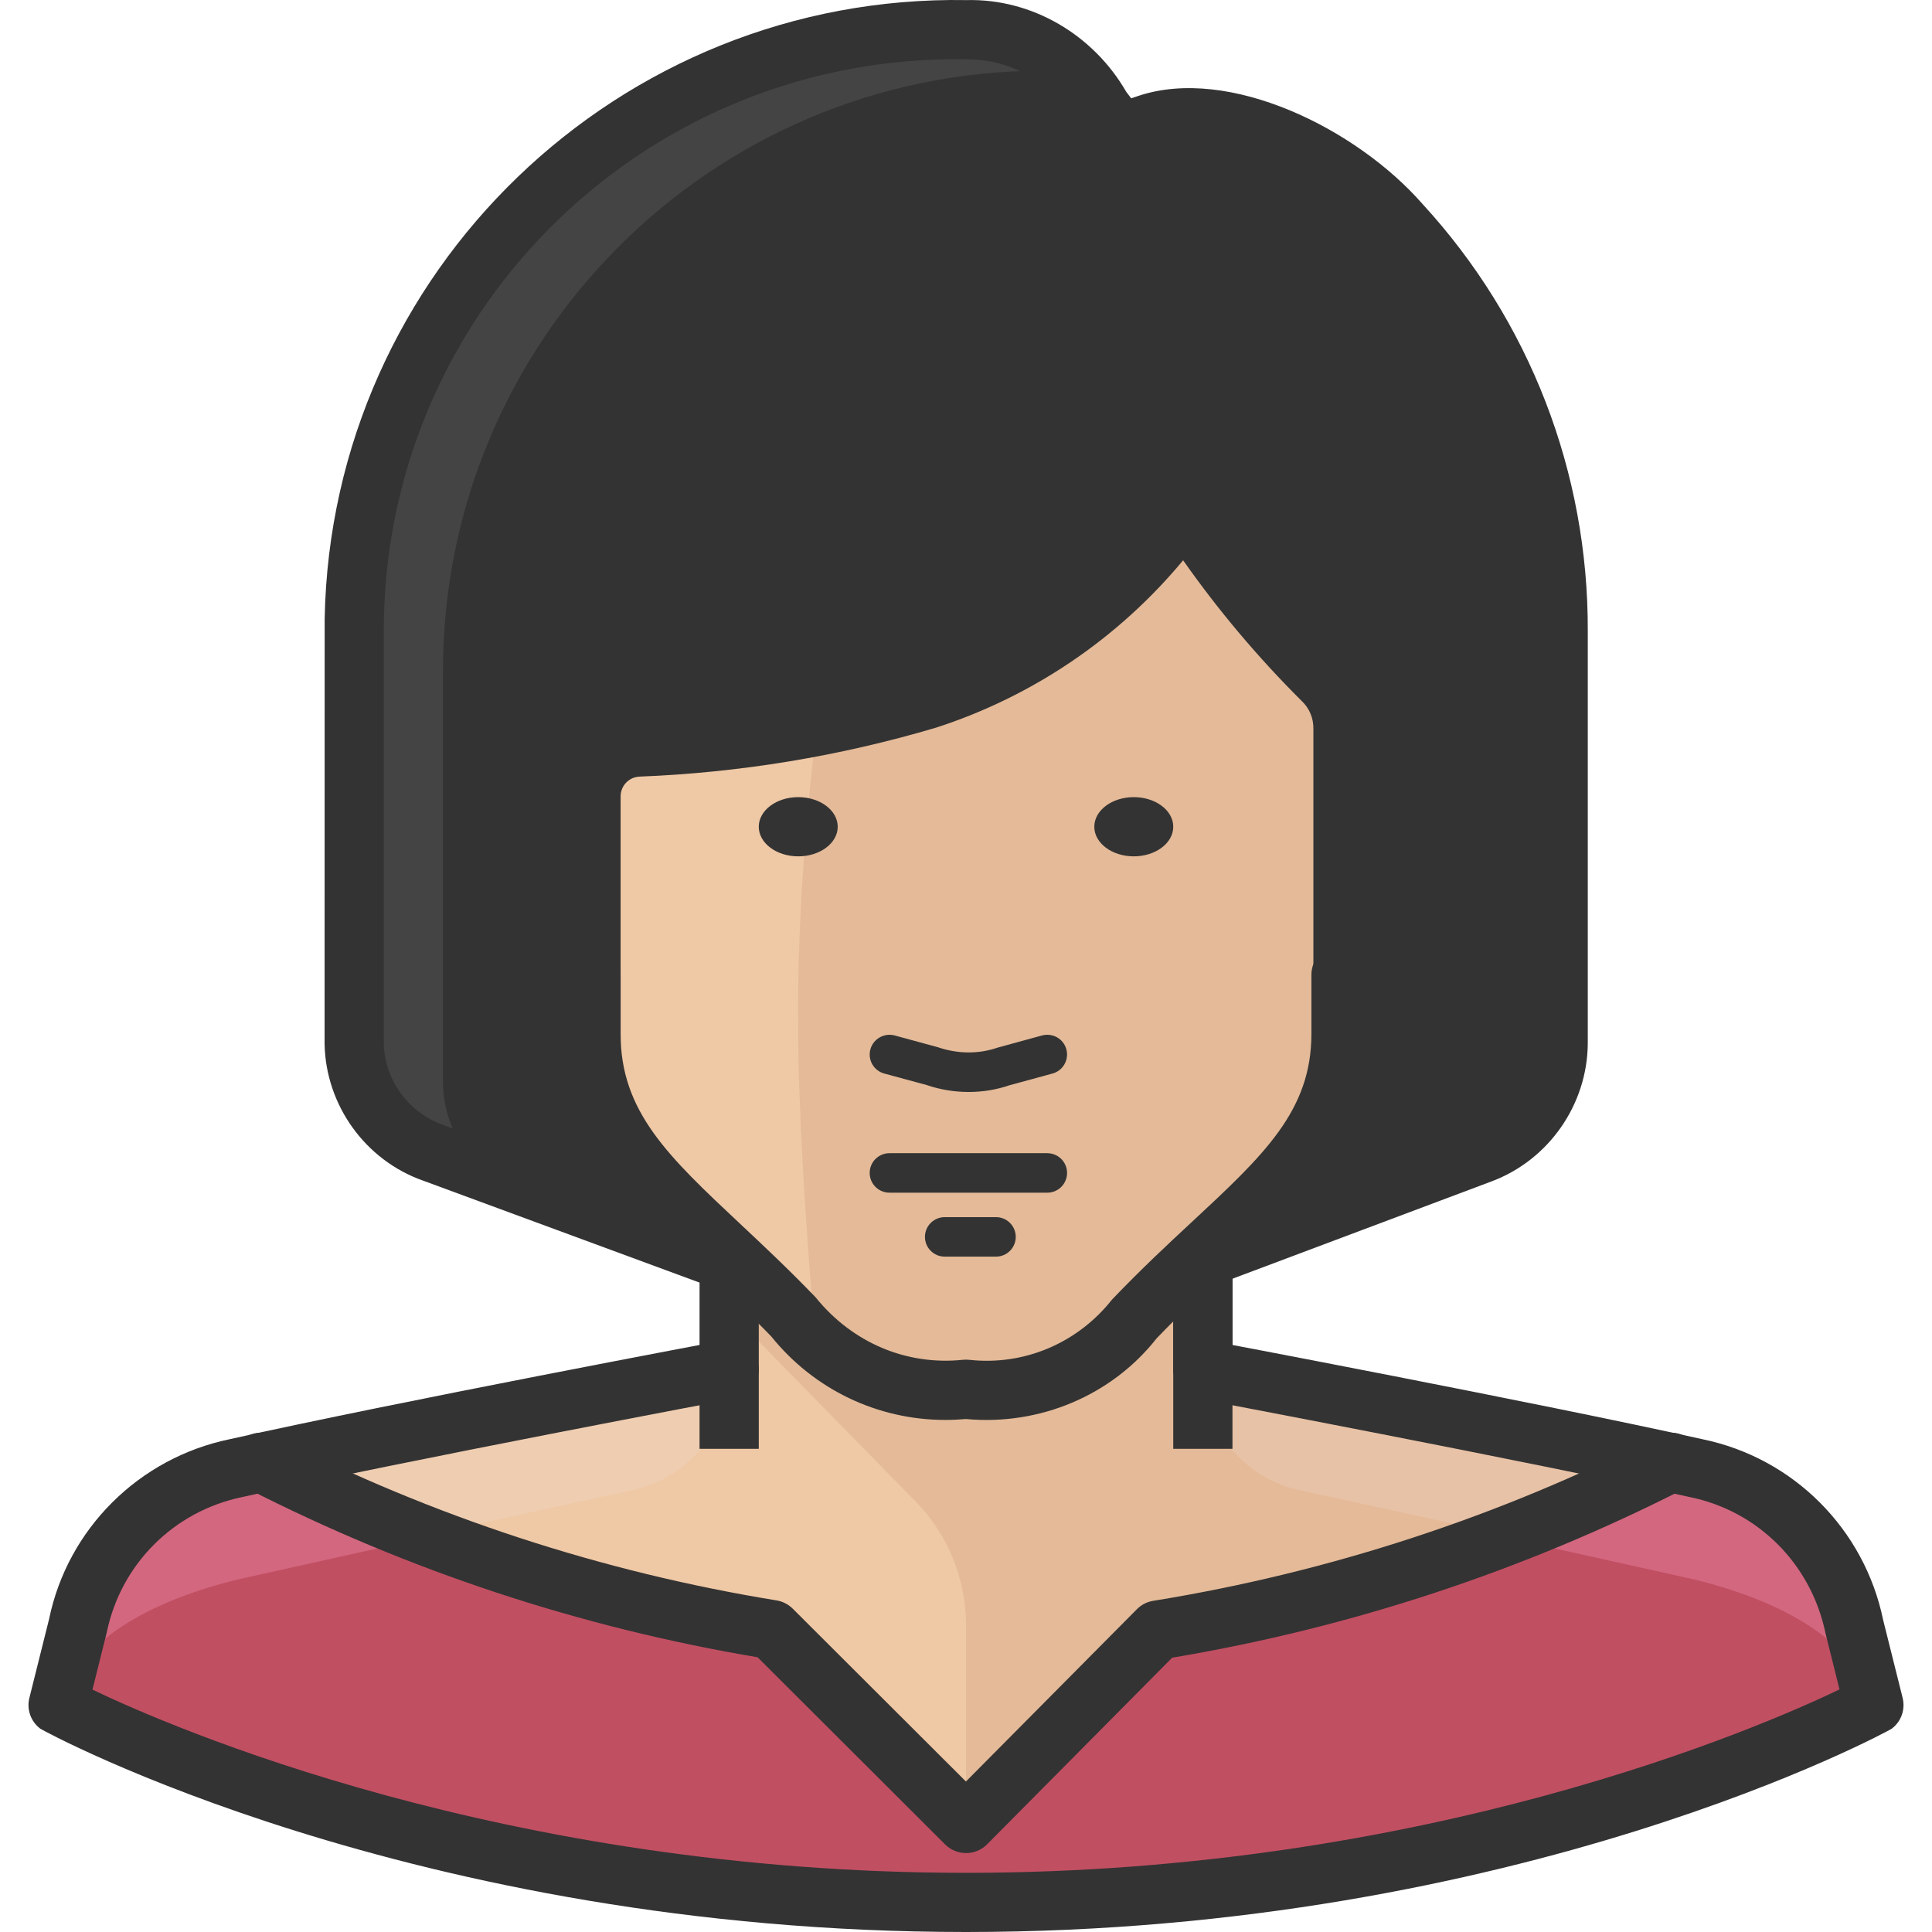 <?xml version="1.0" encoding="iso-8859-1"?>
<!-- Generator: Adobe Illustrator 19.0.0, SVG Export Plug-In . SVG Version: 6.00 Build 0)  -->
<svg version="1.1" id="Capa_1" xmlns="http://www.w3.org/2000/svg" xmlns:xlink="http://www.w3.org/1999/xlink" x="0px" y="0px"
	 viewBox="0 0 512.004 512.004" style="enable-background:new 0 0 512.004 512.004;" xml:space="preserve">
<path style="fill:#333333;" d="M93.853,274.333v2.197c0.251,13.077,8.589,24.626,20.923,28.978l101.161,36.824l81.599-0.732
	l95.617-35.882c11.915-4.749,19.741-16.257,19.772-29.083V167.313c0.167-40.004-14.771-78.607-41.845-108.066
	c-16.006-18.307-46.658-33.163-66.953-26.363l-7.218,2.406l-5.231-7.009c-7.344-12.731-20.975-20.525-35.673-20.4
	C168.087,6.26,95.496,76.226,93.885,164.143c-0.021,1.057-0.031,2.113-0.031,3.17V274.333z"/>
<path style="fill:#EFC8A5;" d="M491.385,430.939c-4.352-21.048-20.797-37.494-41.845-41.845
	c-16.529-3.661-55.55-12.24-97.709-20.923c-10.461-2.302-21.969-4.289-33.058-5.858v-51.261H193.236v51.156
	c-11.612,1.569-23.224,3.661-34.732,6.172c-40.172,8.683-78.356,17.157-96.035,20.923c-21.048,4.352-37.494,20.797-41.845,41.845
	l-5.231,20.923c2.929,2.197,100.952,52.307,240.611,52.307s237.682-50.11,240.611-52.307L491.385,430.939z"/>
<path style="fill:#EFCDB1;" d="M167.083,395.057l-6.904,1.465l-47.808,10.461c-14.782-5.565-29.208-12.031-43.205-19.354
	l91.014-20.295c10.984-2.302,21.969-4.289,33.058-5.858v1.255C193.445,378.392,182.45,391.981,167.083,395.057z"/>
<path style="fill:#E4BA98;" d="M256.004,430.102v73.857c139.659,0,237.682-50.11,240.611-52.307l-5.231-20.923
	c-4.352-21.048-20.797-37.494-41.845-41.845c-16.529-3.661-55.55-12.24-97.709-20.923c-10.461-2.301-21.969-4.289-33.058-5.858
	v-51.261H193.236v36.615l50.215,51.261C251.391,407.255,255.868,418.438,256.004,430.102z"/>
<path style="fill:#E8C2A6;" d="M344.926,395.057l6.905,1.465l47.808,10.461c14.782-5.565,29.208-12.031,43.205-19.354
	l-91.014-20.295c-10.461-2.302-21.969-4.289-33.058-5.858v1.255C318.574,378.392,329.569,391.981,344.926,395.057z"/>
<path style="fill:#D3677F;" d="M491.385,430.939c-4.352-21.048-20.797-37.494-41.845-41.845l-6.695-1.569
	c-42.735,21.822-88.629,36.824-135.998,44.461l-50.842,51.261l-51.47-51.365c-47.149-7.679-92.813-22.649-135.37-44.356
	l-6.695,1.569c-21.048,4.352-37.494,20.797-41.845,41.845l-5.231,20.923c2.929,2.197,100.952,52.307,240.611,52.307
	s237.682-50.11,240.611-52.307L491.385,430.939z"/>
<path style="fill:#C14F62;" d="M449.539,418.699l-47.076-10.461l-4.185-0.837c-29.585,11.319-60.257,19.552-91.537,24.584
	l-50.738,51.261l-51.575-51.365c-30.945-5.105-61.293-13.307-90.595-24.48l-4.289,0.837l-47.076,10.461
	c-19.563,4.917-41.322,14.437-47.076,33.163c2.929,2.197,100.952,52.307,240.611,52.307s237.682-50.11,240.611-52.307
	C490.862,433.136,469.102,423.616,449.539,418.699z"/>
<g>
	<rect x="185.39" y="331.546" style="fill:#333333;" width="15.692" height="52.411"/>
	<rect x="310.926" y="331.546" style="fill:#333333;" width="15.692" height="52.411"/>
	<path style="fill:#333333;" d="M256.004,512.004c-146.909,0-244.597-53.342-245.319-53.876c-2.521-1.893-3.672-5.116-2.898-8.17
		l5.231-20.923c4.917-23.821,23.737-42.641,47.871-47.631c44.377-9.928,130.045-26.017,130.913-26.185
		c4.205-0.785,8.359,1.998,9.154,6.266c0.795,4.258-2.009,8.369-6.266,9.164c-0.858,0.167-86.264,16.205-130.505,26.091
		c-18.119,3.745-32.148,17.784-35.872,35.788l-3.808,15.242c20.274,9.729,108.934,48.551,231.499,48.551
		c122.053,0,210.504-38.508,231.489-48.603l-3.714-14.887c-3.787-18.307-17.826-32.346-35.83-36.06
		c-44.241-9.813-129.763-25.955-130.621-26.122c-4.258-0.806-7.061-4.906-6.266-9.164c0.806-4.258,4.906-7.061,9.164-6.266
		c0.868,0.167,86.631,16.351,131.008,26.206c24.03,4.969,42.85,23.779,47.829,47.913l5.157,20.619
		c0.764,3.065-0.377,6.287-2.908,8.181C500.601,458.672,402.809,512.004,256.004,512.004z"/>
	<path style="fill:#333333;" d="M318.772,370.159c-4.331,0-7.846-3.515-7.846-7.846v-30.547c0-4.331,3.515-7.846,7.846-7.846
		c4.331,0,7.846,3.515,7.846,7.846v30.547C326.618,366.644,323.103,370.159,318.772,370.159z"/>
</g>
<path style="fill:#EFC8A5;" d="M256.004,49.1c83.691,0,109.844,48.018,109.844,104.614v20.923c18.098,0,23.852,17.889,20.923,41.845
	c-2.511,20.923-10.461,41.845-31.384,41.845v15.692c0,31.384-25.003,45.507-54.19,75.845c-10.88,13.516-27.974,20.441-45.193,18.307
	c-17.219,2.134-34.313-4.791-45.193-18.307c-29.187-30.338-54.19-44.461-54.19-75.845v-15.692
	c-20.923,0-28.873-20.923-31.384-41.845c-2.929-23.957,2.825-41.845,20.923-41.845v-20.923C146.16,97.117,172.313,49.1,256.004,49.1
	z"/>
<path style="fill:#E4BA98;" d="M365.849,174.636v-20.923c0-56.596-25.735-104.614-109.844-104.614c-4.289,0-8.264,0-12.344,0
	c-19.04,74.59-32.953,159.431-32.116,224.082c0,19.772,1.883,50.738,4.498,81.808c10.692,10.137,25.337,14.97,39.962,13.181
	c17.219,2.134,34.313-4.791,45.193-18.307c29.187-30.338,54.19-44.461,54.19-75.845v-15.692c20.923,0,28.873-20.923,31.384-41.845
	C389.701,192.525,383.947,174.636,365.849,174.636z"/>
<g>
	<ellipse style="fill:#333333;" cx="211.544" cy="219.097" rx="10.461" ry="7.846"/>
	<ellipse style="fill:#333333;" cx="300.465" cy="219.097" rx="10.461" ry="7.846"/>
	<path style="fill:#333333;" d="M277.555,316.074h-41.845c-2.887,0-5.231-2.343-5.231-5.231c0-2.887,2.343-5.231,5.231-5.231h41.845
		c2.887,0,5.231,2.343,5.231,5.231C282.785,313.73,280.442,316.074,277.555,316.074z"/>
	<path style="fill:#333333;" d="M263.955,333.021h-13.6c-2.887,0-5.231-2.343-5.231-5.231c0-2.887,2.343-5.231,5.231-5.231h13.6
		c2.887,0,5.231,2.343,5.231,5.231C269.186,330.678,266.842,333.021,263.955,333.021z"/>
	<path style="fill:#333333;" d="M256.705,289.387c-3.756,0-7.564-0.617-11.173-1.852l-11.194-3.034
		c-2.793-0.753-4.436-3.641-3.672-6.423c0.764-2.783,3.661-4.404,6.423-3.672l11.508,3.138c5.314,1.799,10.786,1.81,15.765,0.094
		l11.811-3.233c2.825-0.732,5.67,0.9,6.423,3.672c0.753,2.793-0.889,5.67-3.672,6.423l-11.508,3.138
		C264.039,288.801,260.388,289.387,256.705,289.387z"/>
	<path style="fill:#333333;" d="M250.512,376.3c-17.868,0-34.763-8.013-46.135-22.147c-6.266-6.465-12.658-12.459-18.841-18.266
		c-20.536-19.259-36.761-34.47-36.761-61.868v-8.714c-12.167-2.804-27.2-13.464-31.332-47.882
		c-2.291-18.757,0.523-33.225,8.149-41.845c3.41-3.85,7.72-6.486,12.711-7.804v-14.06c0-72.518,41.793-112.46,117.69-112.46
		s117.69,39.941,117.69,112.46v14.06c5.001,1.318,9.321,3.954,12.721,7.815c7.626,8.61,10.44,23.088,8.139,41.856
		c-4.132,34.407-19.155,45.068-31.321,47.861v8.714c0,27.2-16.236,42.285-36.782,61.387c-6.381,5.932-12.993,12.072-19.918,19.27
		c-11.8,15.012-30.809,23.193-50.528,21.383C254.174,376.216,252.343,376.3,250.512,376.3z M256.004,56.946
		c-67.685,0-101.998,32.556-101.998,96.768v20.923c0,4.331-3.515,7.846-7.846,7.846c-3.902,0-6.706,1.109-8.808,3.494
		c-4.425,5.011-6.005,15.776-4.321,29.553c2.783,23.193,10.723,34.951,23.59,34.951c4.331,0,7.846,3.515,7.846,7.846v15.692
		c0,20.609,12.648,32.472,31.803,50.424c6.036,5.66,12.867,12.072,19.877,19.364c9.802,12.125,24.155,18.098,39.031,16.56
		c0.534-0.052,1.088-0.063,1.642,0c14.656,1.621,28.79-4.457,37.901-15.985c7.731-8.087,14.803-14.656,21.048-20.462
		c19.134-17.784,31.771-29.532,31.771-49.901v-15.692c0-4.331,3.515-7.846,7.846-7.846c12.867,0,20.808-11.759,23.59-34.93
		c1.695-13.788,0.126-24.563-4.31-29.564c-2.113-2.385-4.917-3.494-8.819-3.494c-4.331,0-7.846-3.515-7.846-7.846v-20.923
		C358.003,89.501,323.689,56.946,256.004,56.946z"/>
	<path style="fill:#333333;" d="M371.079,59.247c-16.006-18.307-46.658-33.163-66.953-26.363l-7.218,2.406l-5.231-7.009
		c-7.344-12.731-20.975-20.525-35.673-20.4C168.087,6.26,95.496,76.226,93.885,164.143c-0.021,1.057-0.031,2.113-0.031,3.17V276.53
		h70.614v-65.488c0-2.814,2.218-5.116,5.021-5.231c26.624-1.046,53.018-5.398,78.565-12.972
		c25.589-8.275,48.311-23.664,65.488-44.356c9.352,13.307,19.856,25.766,31.384,37.242c2.061,1.914,3.201,4.613,3.138,7.428v83.691
		h64.86v-109.53C413.103,127.298,398.153,88.706,371.079,59.247z"/>
	<path style="fill:#333333;" d="M256.004,491.082c-2.082,0-4.069-0.826-5.545-2.291l-49.691-49.597
		c-47.108-7.93-92.573-22.952-135.171-44.68c-3.86-1.967-5.398-6.695-3.421-10.556s6.685-5.388,10.556-3.421
		c41.898,21.373,86.672,36.039,133.069,43.592c1.622,0.262,3.117,1.036,4.279,2.186l45.904,45.81l45.308-45.664
		c1.161-1.172,2.678-1.956,4.31-2.218c46.626-7.553,91.61-22.262,133.686-43.708c3.881-1.967,8.589-0.429,10.556,3.421
		c1.967,3.86,0.439,8.589-3.421,10.556c-42.777,21.801-88.44,36.866-135.778,44.796l-49.053,49.461
		c-1.465,1.485-3.463,2.312-5.545,2.322C256.025,491.082,256.015,491.082,256.004,491.082z"/>
</g>
<path style="fill:#444444;" d="M117.391,287.514V178.193C117.203,90.317,188.288,18.919,276.163,18.73
	c1.13,0,2.249,0.01,3.379,0.031c1.465,0,2.825,0,4.185,0c-7.302-7.354-17.366-11.309-27.723-10.88
	C168.087,6.26,95.496,76.226,93.885,164.143c-0.021,1.057-0.031,2.113-0.031,3.17V276.53c0.251,13.077,8.589,24.626,20.923,28.978
	l13.704,5.021C121.691,304.775,117.663,296.406,117.391,287.514z"/>
<path style="fill:#333333;" d="M194.607,343.304l-82.54-30.443c-15.221-5.377-25.735-19.929-26.049-36.186l0.021-112.69
	C87.733,71.895,164.154-1.565,256.151,0.025c17.355-0.429,33.581,9.175,42.327,24.323l1.297,1.705l1.873-0.628
	c24.009-8.045,57.809,8.589,75.343,28.643c28.371,30.871,43.969,71.148,43.791,113.265v109.279
	c-0.146,16.142-10.336,30.746-25.379,36.426l-73.24,27.513l-5.513-14.688l73.23-27.513c9.154-3.452,15.127-12.01,15.211-21.812
	V167.313c0.167-38.184-13.966-74.663-39.774-102.762c-14.112-16.131-41.615-29.93-58.688-24.229l-7.218,2.406
	c-3.212,1.078-6.748-0.031-8.767-2.751l-5.231-7.009c-6.381-10.953-17.303-17.251-29.051-17.251c-0.084,0-0.178,0-0.272,0
	c-83.942-1.465-152.82,65.122-154.357,148.572l-0.021,3.023V276.53c0.188,9.593,6.497,18.328,15.692,21.582l82.645,30.474
	L194.607,343.304z"/>
<g>
</g>
<g>
</g>
<g>
</g>
<g>
</g>
<g>
</g>
<g>
</g>
<g>
</g>
<g>
</g>
<g>
</g>
<g>
</g>
<g>
</g>
<g>
</g>
<g>
</g>
<g>
</g>
<g>
</g>
</svg>
